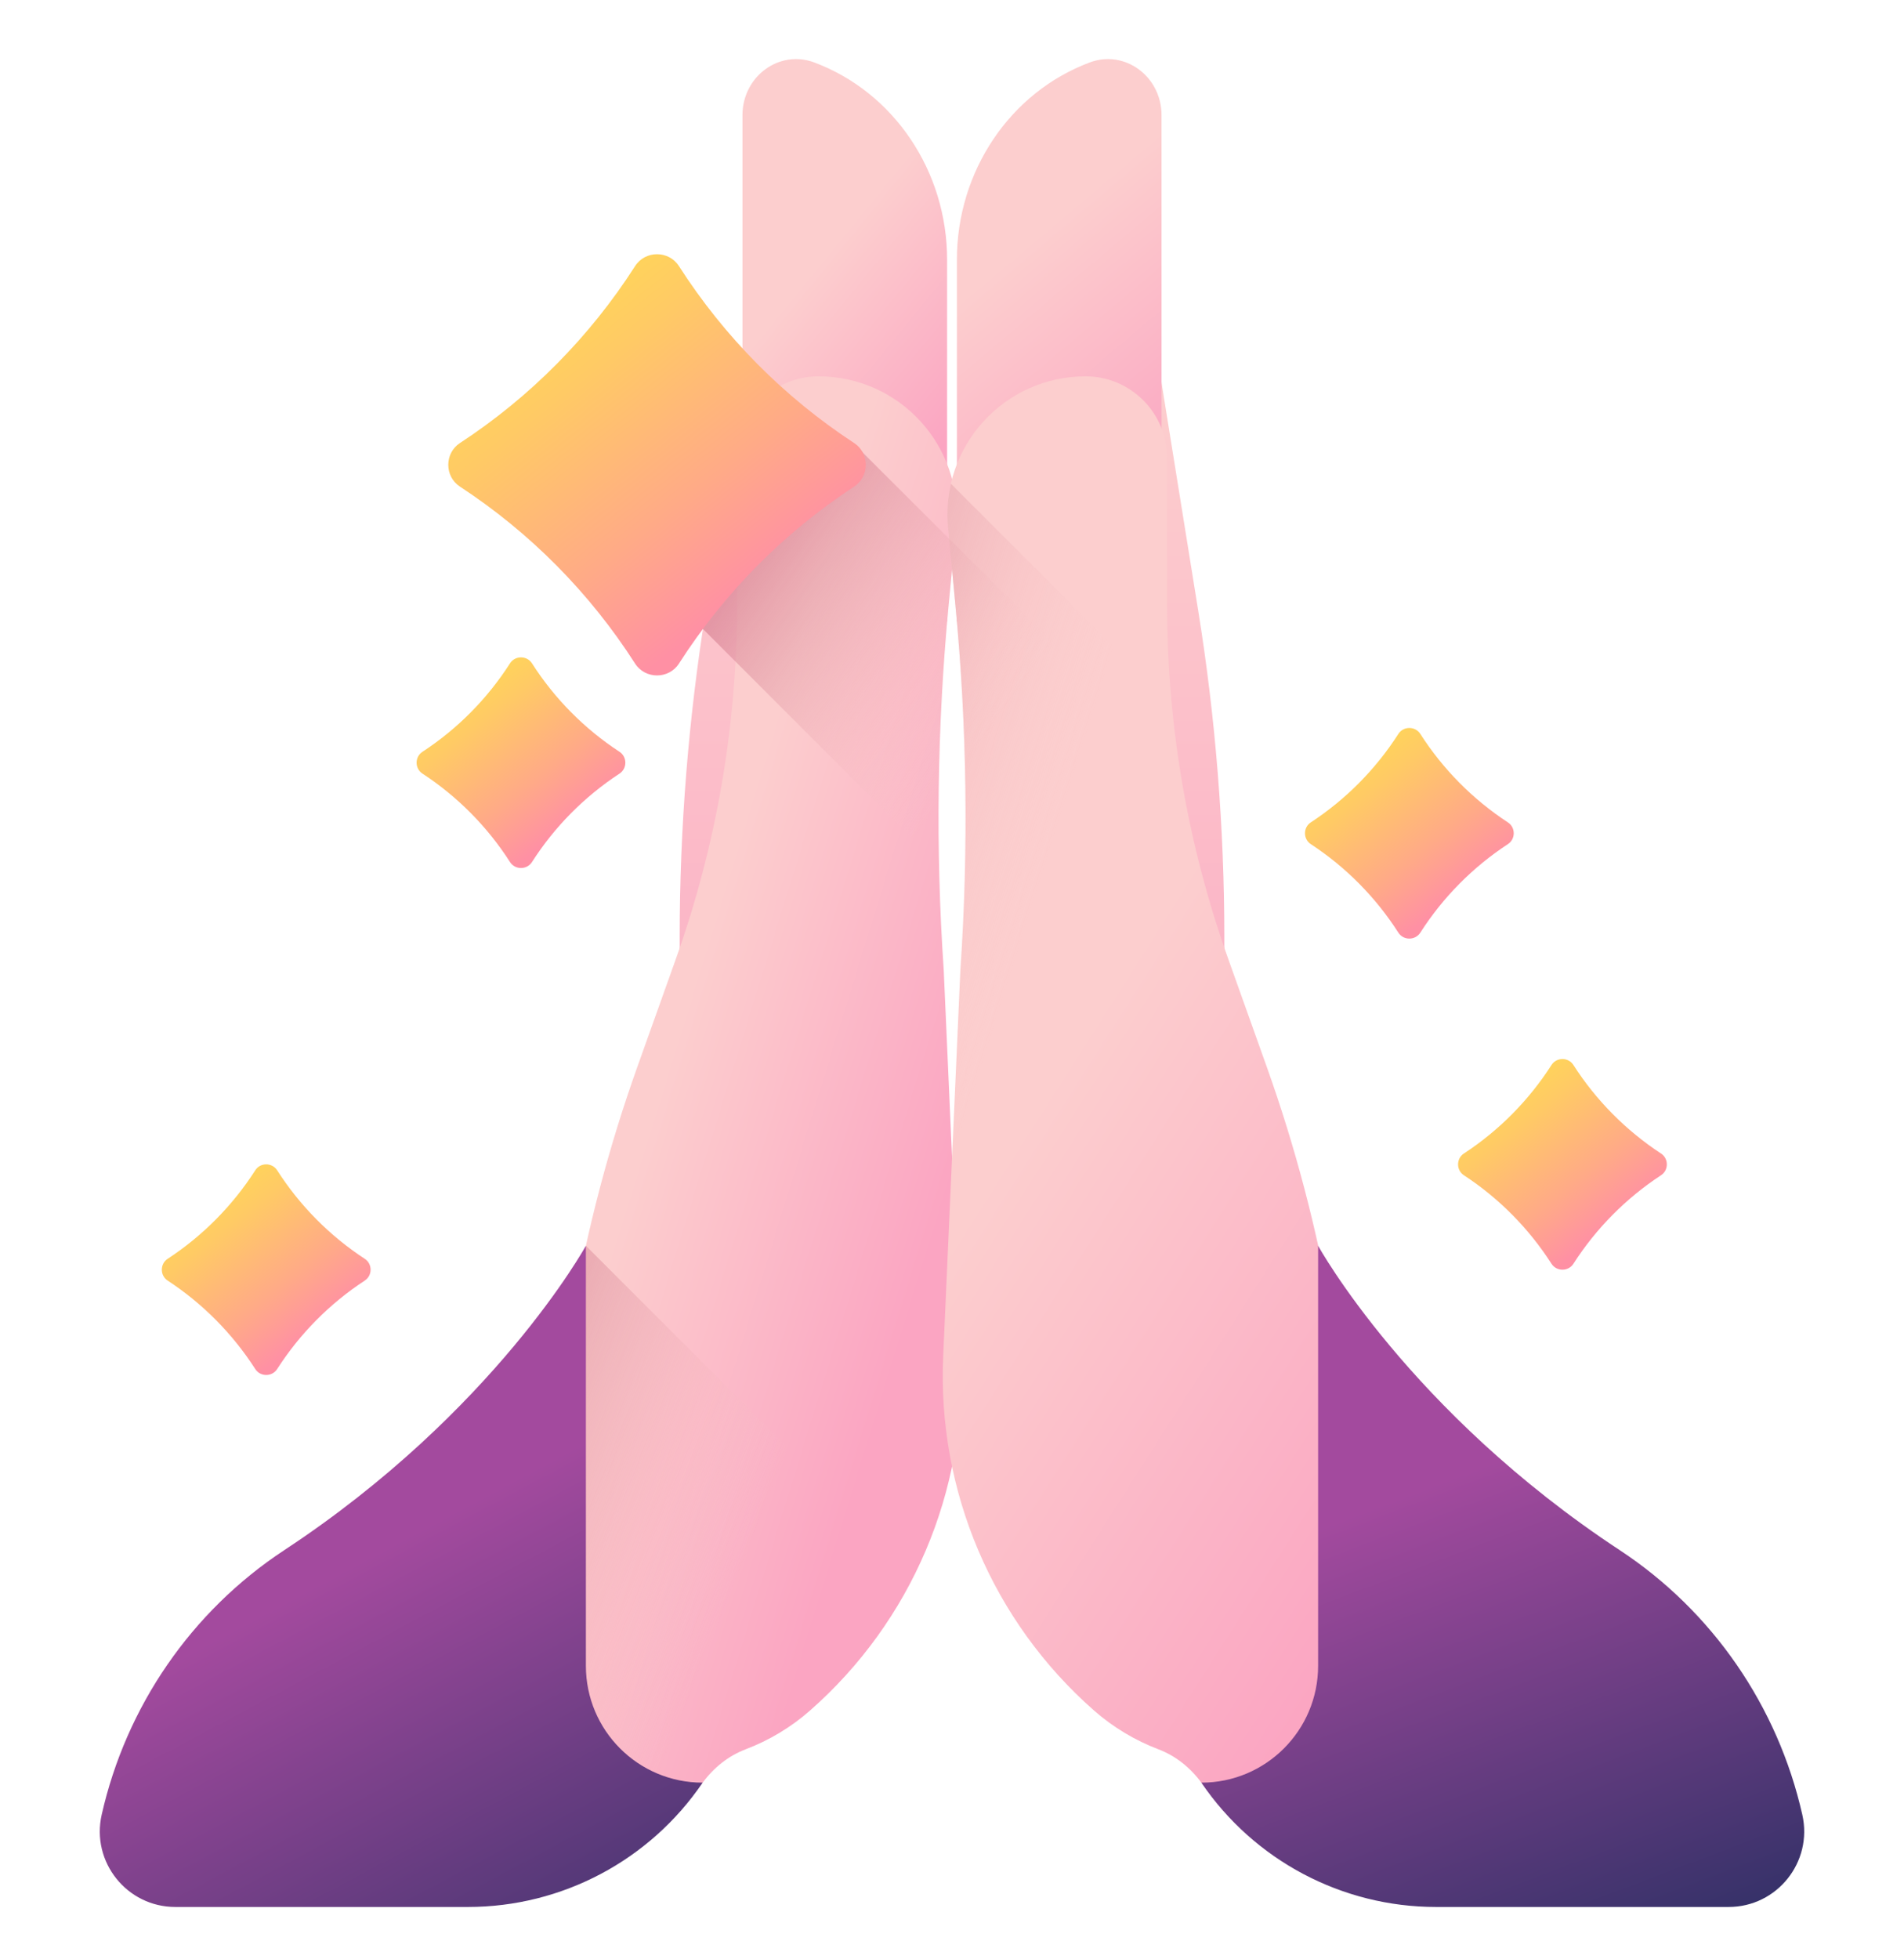 <?xml version="1.0" encoding="UTF-8"?>
<svg xmlns="http://www.w3.org/2000/svg" width="35" height="36" viewBox="0 0 35 36" fill="none">
  <g clip-path="url(#clip0_0_383)">
    <path d="M13.899 5.473L12.974 11.22C12.655 13.206 12.494 15.215 12.494 17.227V19.851H15.299V5.473H13.899Z" fill="url(#paint0_linear_0_383)"></path>
    <path d="M17.41 11.416H13.648V2.118C13.648 1.404 14.325 0.906 14.967 1.147C16.433 1.695 17.41 3.146 17.41 4.773V11.416Z" fill="url(#paint1_linear_0_383)"></path>
    <path d="M17.663 24.919L17.348 17.826C17.196 15.595 17.226 13.356 17.437 11.13L17.574 9.694C17.716 8.202 16.54 6.911 15.04 6.915C14.214 6.917 13.547 7.591 13.547 8.417V11.135C13.547 13.345 13.167 15.538 12.424 17.619L11.717 19.599C10.665 22.545 10.127 25.651 10.127 28.78V33.498H11.446C12.027 33.498 12.573 33.222 12.917 32.754C13.118 32.48 13.39 32.261 13.707 32.141C14.138 31.977 14.54 31.737 14.891 31.428C16.754 29.791 17.774 27.397 17.663 24.919Z" fill="url(#paint2_linear_0_383)"></path>
    <path d="M10.771 22.89C10.344 24.821 10.127 26.796 10.127 28.78V33.498H11.446C12.027 33.498 12.573 33.222 12.917 32.754C13.118 32.48 13.39 32.261 13.707 32.141C14.138 31.977 14.54 31.737 14.891 31.428C15.697 30.72 16.345 29.869 16.813 28.931L10.771 22.89Z" fill="url(#paint3_linear_0_383)"></path>
    <path d="M10.77 22.889C10.77 22.889 9.094 25.937 5.224 28.483C3.518 29.606 2.319 31.352 1.869 33.344C1.673 34.212 2.333 35.038 3.224 35.038H8.602C10.329 35.038 11.945 34.183 12.916 32.754C11.73 32.754 10.77 31.793 10.77 30.607V22.889Z" fill="url(#paint4_linear_0_383)"></path>
    <path d="M21.101 5.473L22.026 11.22C22.346 13.206 22.506 15.215 22.506 17.227V19.851H19.701V5.473H21.101Z" fill="url(#paint5_linear_0_383)"></path>
    <path d="M17.59 11.416H21.352V2.118C21.352 1.404 20.675 0.906 20.033 1.147C18.567 1.695 17.59 3.146 17.59 4.773V11.416Z" fill="url(#paint6_linear_0_383)"></path>
    <path d="M17.338 24.919L17.654 17.826C17.806 15.595 17.776 13.356 17.564 11.13L17.428 9.694C17.286 8.202 18.461 6.911 19.961 6.915C20.787 6.917 21.455 7.591 21.455 8.417V11.135C21.455 13.345 21.835 15.538 22.578 17.619L23.285 19.599C24.337 22.545 24.875 25.651 24.875 28.78V33.498H23.556C22.975 33.498 22.429 33.222 22.084 32.754C21.883 32.48 21.612 32.261 21.294 32.141C20.864 31.977 20.462 31.737 20.11 31.428C18.248 29.791 17.228 27.397 17.338 24.919Z" fill="url(#paint7_linear_0_383)"></path>
    <path d="M24.875 28.78V33.498H23.556C22.974 33.498 22.428 33.222 22.085 32.754C21.883 32.48 21.612 32.261 21.294 32.141C20.864 31.977 20.462 31.737 20.11 31.428C18.248 29.791 17.228 27.397 17.338 24.919L17.654 17.826C17.806 15.595 17.776 13.356 17.564 11.131L17.428 9.694C17.401 9.416 17.421 9.145 17.481 8.889L21.542 12.949C21.691 14.54 22.039 16.11 22.578 17.619L23.284 19.598C24.336 22.545 24.875 25.651 24.875 28.78Z" fill="url(#paint8_linear_0_383)"></path>
    <path d="M24.23 22.889C24.23 22.889 25.906 25.937 29.776 28.483C31.482 29.606 32.681 31.352 33.131 33.344C33.327 34.212 32.667 35.038 31.776 35.038H26.398C24.671 35.038 23.055 34.183 22.084 32.754C23.269 32.754 24.23 31.793 24.23 30.607V22.889Z" fill="url(#paint9_linear_0_383)"></path>
    <path d="M17.263 15.898C17.229 14.307 17.286 12.716 17.436 11.13L17.5 10.462L17.563 11.13C17.729 12.869 17.781 14.616 17.725 16.361L24.221 22.857C23.976 21.754 23.665 20.666 23.284 19.599L22.577 17.619C22.172 16.485 21.876 15.317 21.689 14.132L15.781 8.237L12.974 11.22C12.956 11.332 12.939 11.445 12.922 11.557L17.263 15.898Z" fill="url(#paint10_linear_0_383)"></path>
    <path d="M15.701 8.941C14.412 9.785 13.313 10.894 12.481 12.192C12.294 12.483 11.861 12.483 11.674 12.192C10.843 10.894 9.744 9.785 8.455 8.941C8.169 8.754 8.169 8.327 8.455 8.14C9.744 7.297 10.843 6.187 11.674 4.89C11.861 4.598 12.294 4.598 12.481 4.89C13.313 6.187 14.412 7.297 15.701 8.14C15.987 8.327 15.987 8.754 15.701 8.941Z" fill="url(#paint11_linear_0_383)"></path>
    <path d="M11.388 14.214C10.744 14.636 10.194 15.19 9.779 15.839C9.685 15.985 9.469 15.985 9.375 15.839C8.96 15.19 8.41 14.636 7.766 14.214C7.622 14.12 7.622 13.907 7.766 13.813C8.41 13.392 8.96 12.837 9.375 12.188C9.469 12.042 9.685 12.042 9.779 12.188C10.194 12.837 10.744 13.392 11.388 13.813C11.531 13.907 11.531 14.12 11.388 14.214Z" fill="url(#paint12_linear_0_383)"></path>
    <path d="M30.533 21.594C29.889 22.016 29.339 22.571 28.923 23.22C28.83 23.365 28.613 23.365 28.52 23.22C28.104 22.571 27.555 22.016 26.91 21.594C26.767 21.501 26.767 21.287 26.91 21.194C27.555 20.772 28.104 20.217 28.52 19.568C28.613 19.422 28.83 19.422 28.923 19.568C29.339 20.217 29.889 20.772 30.533 21.194C30.676 21.287 30.676 21.501 30.533 21.594Z" fill="url(#paint13_linear_0_383)"></path>
    <path d="M6.705 23.529C6.06 23.951 5.511 24.506 5.095 25.154C5.002 25.3 4.785 25.3 4.692 25.154C4.276 24.506 3.726 23.951 3.082 23.529C2.939 23.436 2.939 23.222 3.082 23.129C3.726 22.707 4.276 22.152 4.692 21.503C4.785 21.357 5.001 21.357 5.095 21.503C5.511 22.152 6.06 22.707 6.705 23.129C6.848 23.222 6.848 23.436 6.705 23.529Z" fill="url(#paint14_linear_0_383)"></path>
    <path d="M27.718 15.51C27.074 15.932 26.524 16.487 26.109 17.136C26.015 17.282 25.799 17.282 25.705 17.136C25.29 16.487 24.74 15.932 24.096 15.51C23.953 15.417 23.953 15.203 24.096 15.11C24.74 14.688 25.29 14.133 25.705 13.485C25.799 13.339 26.015 13.339 26.109 13.485C26.524 14.133 27.074 14.688 27.718 15.11C27.862 15.203 27.862 15.417 27.718 15.51Z" fill="url(#paint15_linear_0_383)"></path>
  </g>
  <defs>
    <linearGradient id="paint0_linear_0_383" x1="13.897" y1="6.947" x2="13.897" y2="24.752" gradientUnits="userSpaceOnUse">
      <stop stop-color="#FCCECE"></stop>
      <stop offset="1" stop-color="#FBA5C2"></stop>
    </linearGradient>
    <linearGradient id="paint1_linear_0_383" x1="14.108" y1="5.994" x2="17.137" y2="8.469" gradientUnits="userSpaceOnUse">
      <stop stop-color="#FCCECE"></stop>
      <stop offset="1" stop-color="#FBA5C2"></stop>
    </linearGradient>
    <linearGradient id="paint2_linear_0_383" x1="12.136" y1="20.007" x2="17.511" y2="21.671" gradientUnits="userSpaceOnUse">
      <stop stop-color="#FCCECE"></stop>
      <stop offset="1" stop-color="#FBA5C2"></stop>
    </linearGradient>
    <linearGradient id="paint3_linear_0_383" x1="13.394" y1="29.369" x2="4.734" y2="25.914" gradientUnits="userSpaceOnUse">
      <stop stop-color="#FCCECE" stop-opacity="0"></stop>
      <stop offset="1" stop-color="#BB4966"></stop>
    </linearGradient>
    <linearGradient id="paint4_linear_0_383" x1="6.478" y1="28.772" x2="11.256" y2="37.731" gradientUnits="userSpaceOnUse">
      <stop stop-color="#A34A9E"></stop>
      <stop offset="1" stop-color="#343168"></stop>
    </linearGradient>
    <linearGradient id="paint5_linear_0_383" x1="21.104" y1="6.947" x2="21.104" y2="24.752" gradientUnits="userSpaceOnUse">
      <stop stop-color="#FCCECE"></stop>
      <stop offset="1" stop-color="#FBA5C2"></stop>
    </linearGradient>
    <linearGradient id="paint6_linear_0_383" x1="18.199" y1="5.065" x2="21.441" y2="8.905" gradientUnits="userSpaceOnUse">
      <stop stop-color="#FCCECE"></stop>
      <stop offset="1" stop-color="#FBA5C2"></stop>
    </linearGradient>
    <linearGradient id="paint7_linear_0_383" x1="19.898" y1="19.053" x2="28.601" y2="24.599" gradientUnits="userSpaceOnUse">
      <stop stop-color="#FCCECE"></stop>
      <stop offset="1" stop-color="#FBA5C2"></stop>
    </linearGradient>
    <linearGradient id="paint8_linear_0_383" x1="17.798" y1="20.378" x2="8.987" y2="17.593" gradientUnits="userSpaceOnUse">
      <stop stop-color="#FCCECE" stop-opacity="0"></stop>
      <stop offset="1" stop-color="#BB4966"></stop>
    </linearGradient>
    <linearGradient id="paint9_linear_0_383" x1="25.573" y1="27.58" x2="28.946" y2="36.464" gradientUnits="userSpaceOnUse">
      <stop stop-color="#A34A9E"></stop>
      <stop offset="1" stop-color="#343168"></stop>
    </linearGradient>
    <linearGradient id="paint10_linear_0_383" x1="17.809" y1="13.993" x2="10.737" y2="8.979" gradientUnits="userSpaceOnUse">
      <stop stop-color="#FCCECE" stop-opacity="0"></stop>
      <stop offset="1" stop-color="#BB4966"></stop>
    </linearGradient>
    <linearGradient id="paint11_linear_0_383" x1="8.285" y1="3.775" x2="13.862" y2="10.783" gradientUnits="userSpaceOnUse">
      <stop stop-color="#FFE548"></stop>
      <stop offset="0.176" stop-color="#FFDE50"></stop>
      <stop offset="0.445" stop-color="#FFCA65"></stop>
      <stop offset="0.771" stop-color="#FFAA87"></stop>
      <stop offset="1" stop-color="#FF90A4"></stop>
    </linearGradient>
    <linearGradient id="paint12_linear_0_383" x1="7.681" y1="11.63" x2="10.469" y2="15.135" gradientUnits="userSpaceOnUse">
      <stop stop-color="#FFE548"></stop>
      <stop offset="0.176" stop-color="#FFDE50"></stop>
      <stop offset="0.445" stop-color="#FFCA65"></stop>
      <stop offset="0.771" stop-color="#FFAA87"></stop>
      <stop offset="1" stop-color="#FF90A4"></stop>
    </linearGradient>
    <linearGradient id="paint13_linear_0_383" x1="26.825" y1="19.011" x2="29.614" y2="22.515" gradientUnits="userSpaceOnUse">
      <stop stop-color="#FFE548"></stop>
      <stop offset="0.176" stop-color="#FFDE50"></stop>
      <stop offset="0.445" stop-color="#FFCA65"></stop>
      <stop offset="0.771" stop-color="#FFAA87"></stop>
      <stop offset="1" stop-color="#FF90A4"></stop>
    </linearGradient>
    <linearGradient id="paint14_linear_0_383" x1="2.997" y1="20.946" x2="5.786" y2="24.45" gradientUnits="userSpaceOnUse">
      <stop stop-color="#FFE548"></stop>
      <stop offset="0.176" stop-color="#FFDE50"></stop>
      <stop offset="0.445" stop-color="#FFCA65"></stop>
      <stop offset="0.771" stop-color="#FFAA87"></stop>
      <stop offset="1" stop-color="#FF90A4"></stop>
    </linearGradient>
    <linearGradient id="paint15_linear_0_383" x1="24.011" y1="12.927" x2="26.799" y2="16.431" gradientUnits="userSpaceOnUse">
      <stop stop-color="#FFE548"></stop>
      <stop offset="0.176" stop-color="#FFDE50"></stop>
      <stop offset="0.445" stop-color="#FFCA65"></stop>
      <stop offset="0.771" stop-color="#FFAA87"></stop>
      <stop offset="1" stop-color="#FF90A4"></stop>
    </linearGradient>
    <clipPath id="clip0_0_383">
      <rect width="35" height="35" fill="white" transform="translate(0 0.038)"></rect>
    </clipPath>
  </defs>
</svg>
